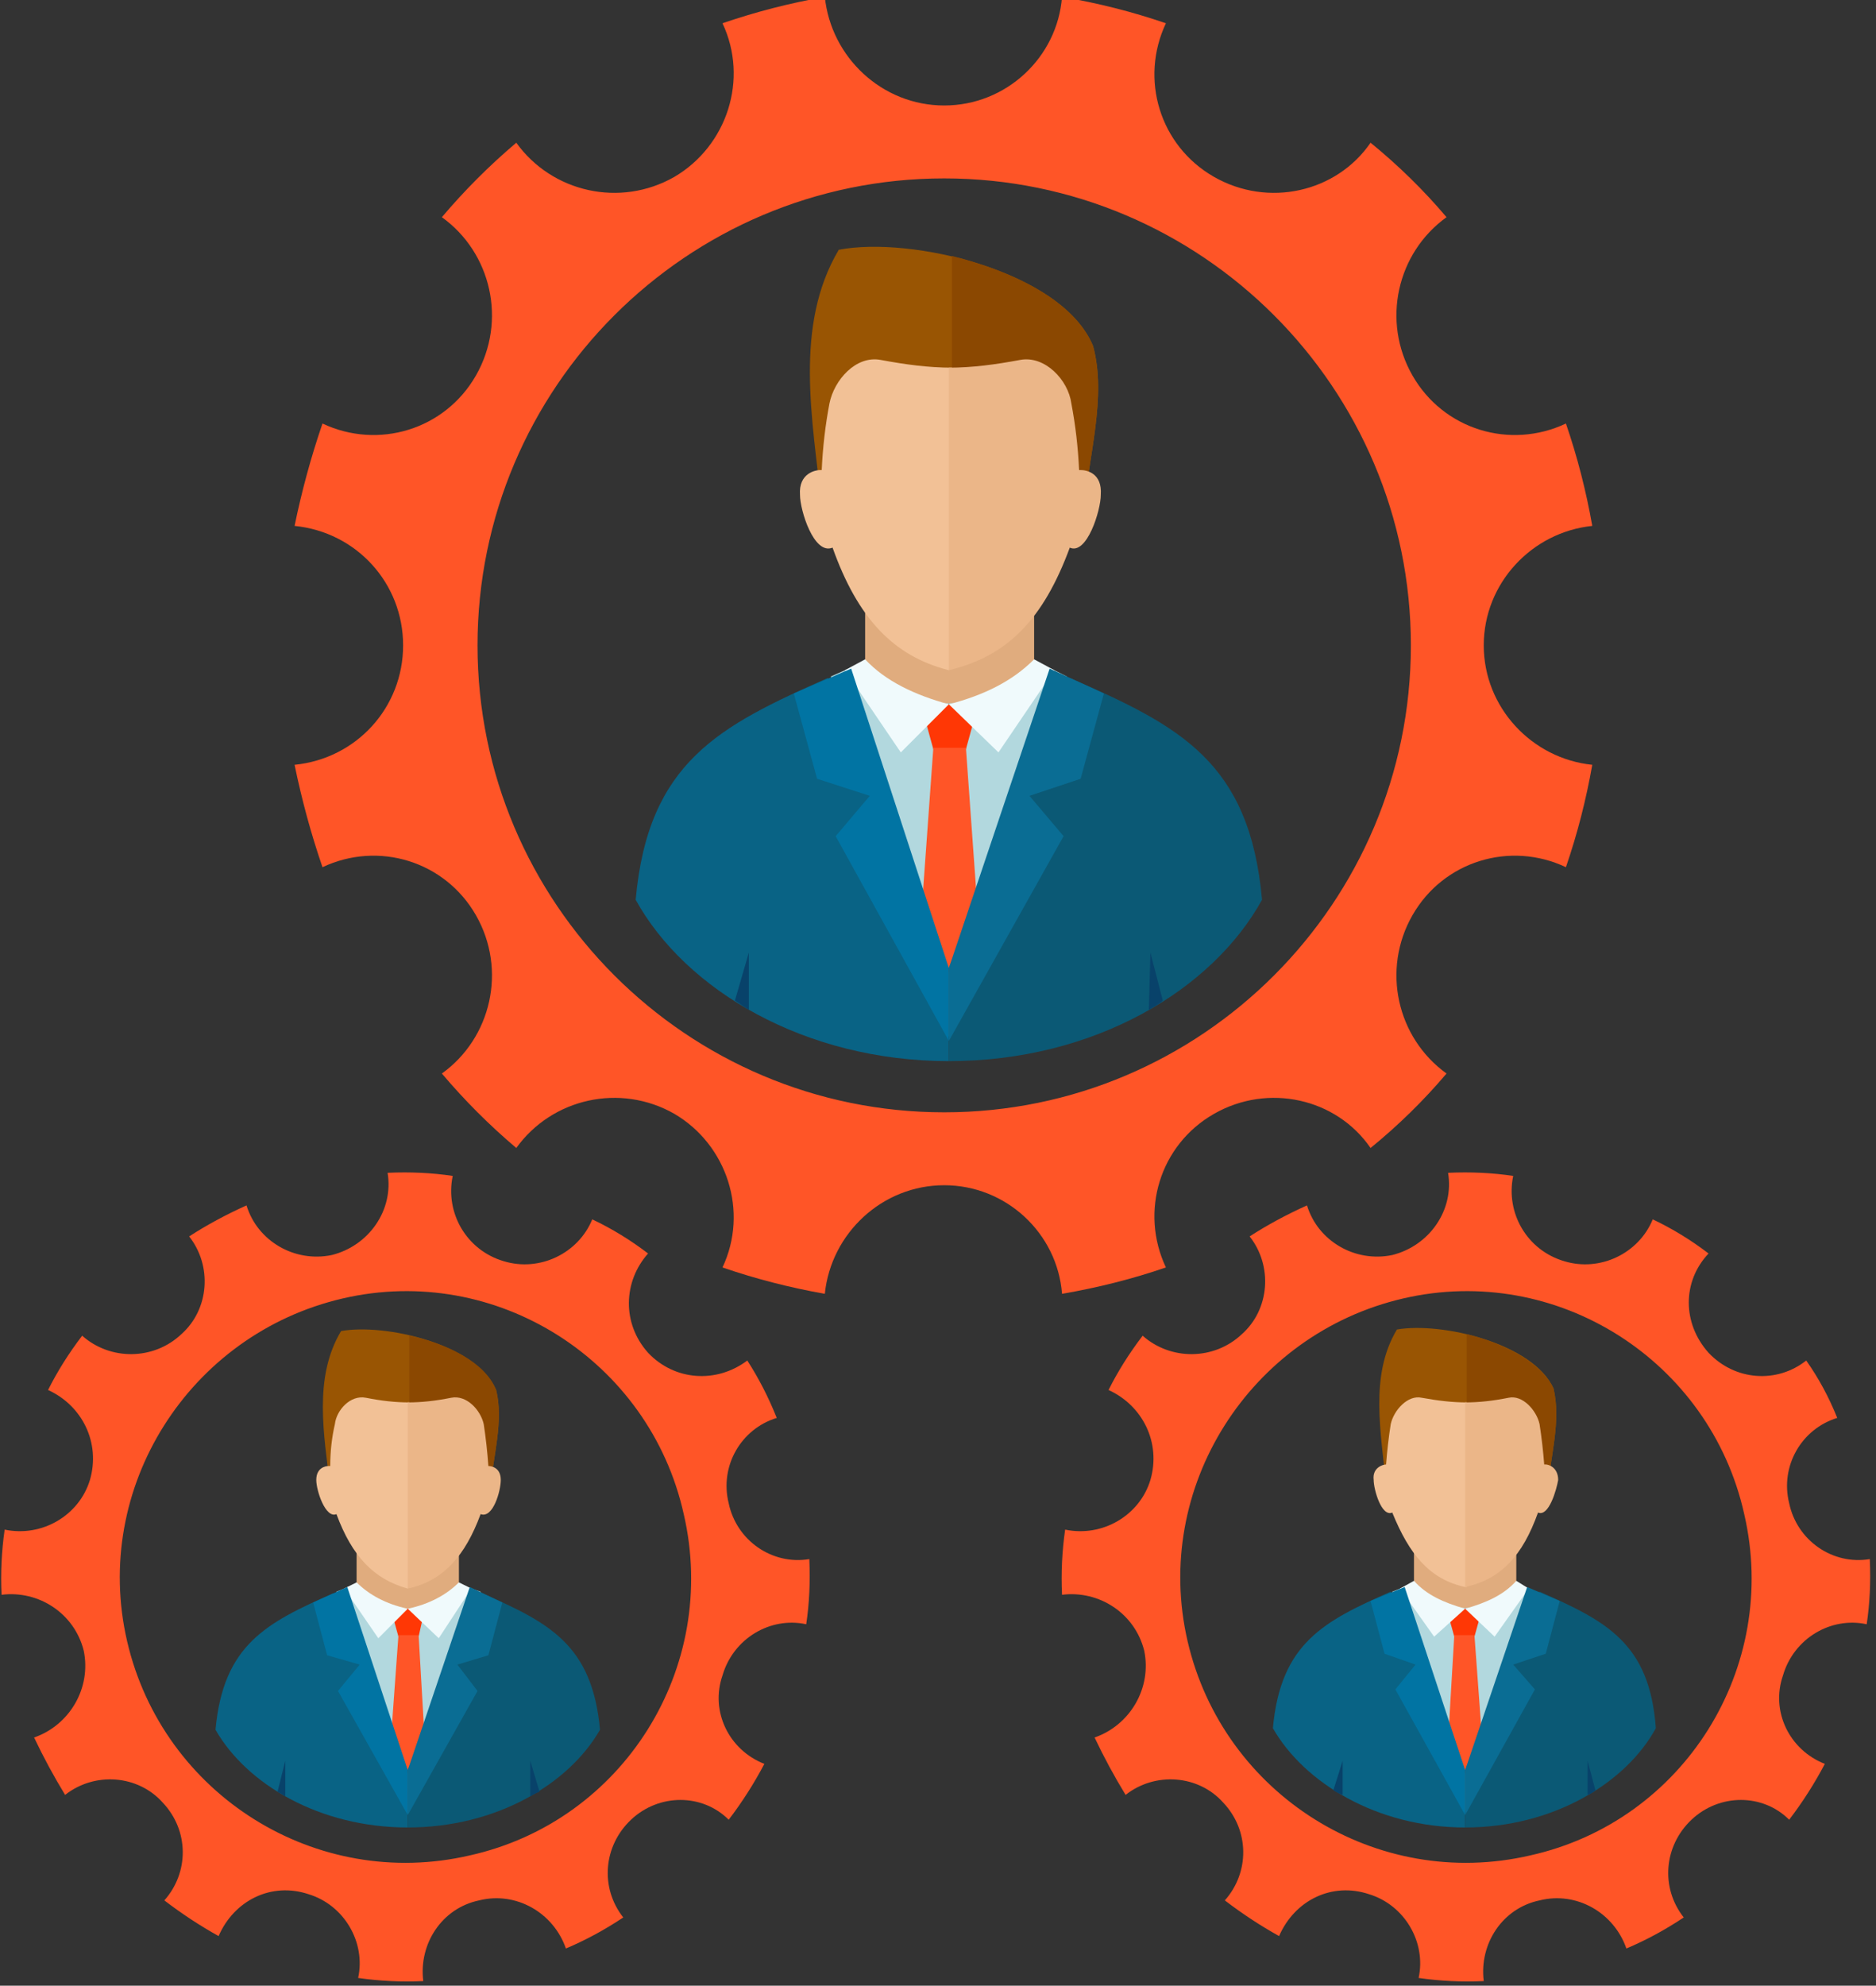 <svg xmlns="http://www.w3.org/2000/svg" viewBox="0 0 121 128" width="121" height="128"><rect x="0" y="0" width="121" height="128" fill="#333333" stroke="none"/><title>&lt;Group&gt;</title><style>		.s0 { fill: #995503 } 		.s1 { fill: #8b4801 } 		.s2 { fill: #b2d8de } 		.s3 { fill: #e0ac7e } 		.s4 { fill: #f2c196 } 		.s5 { fill: #ebb688 } 		.s6 { fill: #ff3705 } 		.s7 { fill: #ff5527 } 		.s8 { fill: #f0fafc } 		.s9 { fill: #096385 } 		.s10 { fill: #08426a } 		.s11 { fill: #0174a3 } 		.s12 { fill: #0b5975 } 		.s13 { fill: #0a6d94 } 	</style><g id="&lt;Group&gt;"><g id="&lt;Group&gt;"><path id="&lt;Path&gt;" class="s0" d="m69.9 33c0.3-3.6 1.5-7.4 0.6-10.7-2-4.8-11.7-7.1-16.4-6.2-2.9 4.9-1.7 10.9-1.1 16.5z"></path><path id="&lt;Path&gt;" class="s1" d="m61.4 32.8v-16.3c4 1 7.9 2.9 9.1 5.8 0.9 3.3-0.3 7.1-0.6 10.7z"></path><path id="&lt;Path&gt;" class="s2" d="m61.2 66.8q3.9 0.1 7.6-0.3v-22.9l-0.8-0.4c-1.9-0.8-4.2-1.7-6.8-2.1z"></path><path id="&lt;Path&gt;" class="s2" d="m61.2 66.8q-3.8 0.1-7.6-0.3v-22.9l0.9-0.4c1.9-0.8 4.2-1.7 6.7-2.1z"></path><path id="&lt;Path&gt;" class="s3" d="m55.8 36.6h10.9v6.6c-3.7 2.8-7.3 2.9-10.9 0z"></path><path id="&lt;Path&gt;" class="s4" d="m56.8 23.2c-1.6-0.3-3 1.3-3.3 2.8q-0.4 2.1-0.5 4.3c-0.1 0 0.2 0-0.1 0-0.3 0-1.4 0.2-1.3 1.6 0 1 0.9 3.9 2.1 3.4 1.6 4.5 3.9 7 7.5 7.9 0.1-0.1 0.1 0 0.2-0.1v-19.4c-1.5 0-3-0.2-4.6-0.5z"></path><path id="&lt;Path&gt;" class="s5" d="m65.8 23.2c1.6-0.3 3.1 1.3 3.3 2.8q0.4 2.1 0.5 4.3c0.1 0-0.2 0 0.1 0 0.4 0 1.4 0.2 1.3 1.6 0 1-0.9 3.9-2 3.4-1.7 4.6-4 7-7.8 7.9v-19.5c1.5 0 3-0.2 4.6-0.5z"></path><path id="&lt;Path&gt;" class="s6" d="m61.2 45.4h1.9l-0.8 2.9h-1.1-1l-0.8-2.9z"></path><path id="&lt;Path&gt;" class="s7" d="m62.3 48.2l0.8 11.1-1.9 3.4-1.8-3.4 0.8-11.1z"></path><path id="&lt;Path&gt;" class="s8" d="m61.2 45.4l-3.1 3.1-3.6-5.3 1.3-0.7c1.3 1.4 3.2 2.3 5.4 2.9z"></path><path id="&lt;Path&gt;" class="s9" d="m61.2 62.4l-7.8-18.7c-7 3.1-11.6 5.4-12.4 14.3 3.2 5.8 10.9 10.4 20.2 10.4z"></path><path id="&lt;Path&gt;" class="s10" d="m47.4 64.5c0.3 0.2 0.6 0.4 0.9 0.6v-3.7z"></path><path id="&lt;Path&gt;" class="s11" d="m61.2 62.4v4.7l-7.3-13.2 2.2-2.6-3.4-1.1-1.5-5.5 3.7-1.6z"></path><path id="&lt;Path&gt;" class="s8" d="m61.2 45.4l3.2 3.1 3.6-5.3-1.3-0.7c-1.4 1.4-3.2 2.3-5.5 2.9z"></path><path id="&lt;Path&gt;" class="s12" d="m61.2 62.4l7.8-18.7c7.1 3.1 11.6 5.4 12.4 14.3-3.2 5.8-10.8 10.4-20.2 10.4z"></path><path id="&lt;Path&gt;" class="s10" d="m75 64.5c-0.2 0.2-0.6 0.4-0.9 0.6l0.1-3.7z"></path><path id="&lt;Path&gt;" class="s13" d="m61.2 62.4v4.7l7.4-13.2-2.2-2.6 3.3-1.1 1.5-5.5-3.5-1.6z"></path></g><g id="&lt;Group&gt;"><path id="&lt;Path&gt;" class="s0" d="m99.8 96.1c0.2-2.2 0.9-4.5 0.4-6.6-1.3-2.9-7.2-4.3-10.1-3.8-1.8 3-1 6.7-0.7 10.1z"></path><path id="&lt;Path&gt;" class="s1" d="m94.6 96v-10c2.4 0.6 4.8 1.8 5.6 3.5 0.5 2.1-0.2 4.4-0.4 6.6z"></path><path id="&lt;Path&gt;" class="s2" d="m94.5 116.8q2.3 0 4.6-0.2v-14l-0.5-0.2c-1.1-0.6-2.6-1.1-4.1-1.3z"></path><path id="&lt;Path&gt;" class="s2" d="m94.5 116.8q-2.4 0-4.7-0.2v-14l0.5-0.2c1.2-0.6 2.6-1.1 4.2-1.3z"></path><path id="&lt;Path&gt;" class="s3" d="m91.2 98.3h6.6v4c-2.2 1.8-4.4 1.8-6.6 0z"></path><path id="&lt;Path&gt;" class="s4" d="m91.7 90.1c-0.9-0.2-1.8 0.8-2 1.7q-0.2 1.3-0.3 2.6c0 0 0.1 0 0 0-0.2 0-0.9 0.2-0.8 1 0 0.6 0.5 2.4 1.2 2.1 1.1 2.7 2.4 4.3 4.7 4.8 0 0 0 0 0.1 0v-11.9c-0.9 0-1.8-0.1-2.9-0.3z"></path><path id="&lt;Path&gt;" class="s5" d="m97.3 90.1c0.9-0.2 1.8 0.8 2 1.7q0.2 1.3 0.3 2.6c0 0-0.1 0 0.1 0 0.2 0 0.8 0.2 0.8 1-0.1 0.6-0.6 2.4-1.3 2.1-1 2.8-2.4 4.3-4.7 4.8v-11.9c0.9 0 1.8-0.1 2.8-0.3z"></path><path id="&lt;Path&gt;" class="s6" d="m94.5 103.7h1.1l-0.5 1.8h-0.6-0.7l-0.5-1.8z"></path><path id="&lt;Path&gt;" class="s7" d="m95.1 105.4l0.5 6.8-1.1 2.1-1.1-2.1 0.4-6.8z"></path><path id="&lt;Path&gt;" class="s8" d="m94.5 103.7l-2 1.8-2.2-3.1 0.9-0.5c0.8 0.9 1.9 1.4 3.3 1.8z"></path><path id="&lt;Path&gt;" class="s9" d="m94.5 114.1l-4.8-11.5c-4.3 1.9-7.1 3.3-7.6 8.8 2 3.5 6.7 6.4 12.4 6.4z"></path><path id="&lt;Path&gt;" class="s10" d="m86 115.4q0.3 0.2 0.6 0.3v-2.2z"></path><path id="&lt;Path&gt;" class="s11" d="m94.5 114.1v2.9l-4.5-8.1 1.3-1.6-2-0.7-0.9-3.4 2.2-0.9z"></path><path id="&lt;Path&gt;" class="s8" d="m94.5 103.7l1.9 1.8 2.2-3.1-0.8-0.5c-0.8 0.9-1.9 1.4-3.3 1.8z"></path><path id="&lt;Path&gt;" class="s12" d="m94.5 114.1l4.8-11.5c4.3 1.9 7.1 3.3 7.5 8.8-1.9 3.5-6.6 6.4-12.3 6.4z"></path><path id="&lt;Path&gt;" class="s10" d="m102.9 115.4q-0.2 0.2-0.5 0.3v-2.2z"></path><path id="&lt;Path&gt;" class="s13" d="m94.5 114.1v2.9l4.5-8.1-1.4-1.6 2.1-0.7 0.9-3.4-2.1-0.9z"></path></g><g id="&lt;Group&gt;"><path id="&lt;Path&gt;" class="s0" d="m31.6 96.1c0.2-2.2 0.9-4.5 0.4-6.5-1.3-3-7.2-4.3-10-3.8-1.8 3-1.1 6.7-0.7 10.1z"></path><path id="&lt;Path&gt;" class="s1" d="m26.4 96v-9.9c2.4 0.5 4.9 1.7 5.6 3.5 0.5 2-0.2 4.3-0.4 6.5z"></path><path id="&lt;Path&gt;" class="s2" d="m26.3 116.9q2.4 0 4.7-0.2v-14.1l-0.6-0.2c-1.1-0.5-2.5-1.1-4.1-1.3z"></path><path id="&lt;Path&gt;" class="s2" d="m26.3 116.9q-2.3 0-4.6-0.2v-14.1l0.5-0.2c1.1-0.5 2.6-1.1 4.1-1.3z"></path><path id="&lt;Path&gt;" class="s3" d="m23 98.3h6.6v4.1c-2.2 1.7-4.4 1.8-6.6 0z"></path><path id="&lt;Path&gt;" class="s4" d="m23.6 90.1c-1-0.2-1.9 0.8-2 1.7q-0.3 1.3-0.3 2.7c-0.1 0 0.1 0-0.1 0-0.2 0-0.8 0.1-0.8 0.9 0 0.7 0.6 2.5 1.3 2.2 1 2.7 2.4 4.2 4.6 4.8 0.1-0.1 0.1 0 0.1-0.1v-11.9c-0.9 0-1.8-0.1-2.8-0.3z"></path><path id="&lt;Path&gt;" class="s5" d="m29.1 90.1c1-0.2 1.9 0.8 2.1 1.7q0.2 1.3 0.3 2.7c0 0-0.2 0 0 0 0.2 0 0.8 0.1 0.8 0.9 0 0.7-0.5 2.5-1.3 2.2-1 2.7-2.4 4.3-4.7 4.8v-12c0.9 0 1.8-0.1 2.8-0.3z"></path><path id="&lt;Path&gt;" class="s6" d="m26.3 103.7h1.1l-0.4 1.8h-0.7-0.6l-0.5-1.8z"></path><path id="&lt;Path&gt;" class="s7" d="m27 105.4l0.4 6.9-1.1 2-1.1-2 0.5-6.9z"></path><path id="&lt;Path&gt;" class="s8" d="m26.3 103.7l-1.9 1.9-2.2-3.2 0.8-0.4c0.8 0.8 1.9 1.4 3.3 1.7z"></path><path id="&lt;Path&gt;" class="s9" d="m26.3 114.1l-4.8-11.4c-4.3 1.9-7.1 3.3-7.6 8.8 2 3.5 6.7 6.3 12.4 6.3z"></path><path id="&lt;Path&gt;" class="s10" d="m17.9 115.5q0.2 0.1 0.5 0.3v-2.3z"></path><path id="&lt;Path&gt;" class="s11" d="m26.3 114.1v2.9l-4.5-8 1.4-1.7-2.1-0.6-0.9-3.4 2.2-1z"></path><path id="&lt;Path&gt;" class="s8" d="m26.3 103.7l2 1.9 2.1-3.2-0.8-0.4c-0.8 0.8-1.9 1.4-3.3 1.7z"></path><path id="&lt;Path&gt;" class="s12" d="m26.3 114.1l4.8-11.4c4.3 1.9 7.1 3.3 7.6 8.8-2 3.5-6.7 6.3-12.4 6.3z"></path><path id="&lt;Path&gt;" class="s10" d="m34.8 115.5q-0.3 0.1-0.6 0.3v-2.3z"></path><path id="&lt;Path&gt;" class="s13" d="m26.3 114.1v2.9l4.5-8-1.3-1.7 2-0.6 0.9-3.4-2.1-1z"></path></g><g id="&lt;Group&gt;"><path id="&lt;Compound Path&gt;" fill-rule="evenodd" class="s7" d="m102.7 49.3q-0.6 3.4-1.7 6.6c-3.6-1.7-7.9-0.4-9.9 3.1-2 3.5-1 7.9 2.2 10.2q-2.2 2.6-4.9 4.8c-2.2-3.2-6.6-4.2-10.1-2.2-3.5 2-4.8 6.3-3.1 9.9q-3.2 1.1-6.7 1.7c-0.3-3.9-3.6-7-7.6-7-4 0-7.3 3.1-7.7 7q-3.4-0.6-6.6-1.7c1.7-3.6 0.3-7.9-3.1-9.9-3.5-2-7.9-1-10.2 2.2q-2.6-2.2-4.8-4.8c3.2-2.3 4.2-6.7 2.2-10.2-2-3.5-6.3-4.8-9.9-3.1q-1.1-3.2-1.8-6.6c4-0.4 7-3.7 7-7.7 0-4-3-7.3-7-7.7q0.7-3.4 1.8-6.6c3.6 1.7 7.9 0.4 9.9-3.1 2-3.5 1-7.9-2.2-10.2q2.2-2.6 4.8-4.8c2.3 3.2 6.7 4.2 10.2 2.2 3.4-2 4.8-6.3 3.1-9.9q3.2-1.1 6.6-1.7c0.4 3.9 3.7 7 7.7 7 4 0 7.3-3.1 7.6-7q3.5 0.6 6.7 1.7c-1.7 3.6-0.4 7.9 3.1 9.9 3.5 2 7.9 1 10.1-2.2q2.7 2.2 4.9 4.8c-3.2 2.3-4.2 6.7-2.2 10.2 2 3.5 6.3 4.8 9.9 3.1q1.1 3.2 1.7 6.6c-3.9 0.4-7 3.7-7 7.7 0 4 3.1 7.3 7 7.7zm-71.9-7.7c0 16.6 13.5 30.1 30.1 30.1 16.6 0 30.1-13.5 30.1-30.1 0-16.6-13.5-30.1-30.1-30.1-16.6 0-30.1 13.5-30.1 30.1z"></path><path id="&lt;Compound Path&gt;" fill-rule="evenodd" class="s7" d="m120.6 100.5q0.1 2.2-0.2 4.2c-2.3-0.5-4.7 0.9-5.4 3.3-0.8 2.3 0.4 4.8 2.7 5.7q-1 1.9-2.3 3.6c-1.7-1.7-4.5-1.7-6.3 0-1.8 1.7-2 4.4-0.5 6.3q-1.8 1.2-3.7 2c-0.8-2.3-3.2-3.7-5.6-3.1-2.4 0.5-3.9 2.8-3.6 5.2q-2.1 0.1-4.2-0.2c0.5-2.3-0.9-4.7-3.2-5.4-2.4-0.8-4.8 0.4-5.8 2.7q-1.8-1-3.5-2.3c1.6-1.8 1.6-4.5-0.1-6.3-1.6-1.8-4.4-2-6.3-0.5q-1.1-1.8-2-3.7c2.3-0.8 3.7-3.2 3.2-5.6-0.6-2.4-2.9-3.9-5.3-3.6q-0.1-2.1 0.2-4.2c2.4 0.5 4.8-0.9 5.5-3.2 0.7-2.4-0.5-4.8-2.7-5.8q0.9-1.8 2.2-3.5c1.8 1.6 4.6 1.6 6.4-0.1 1.8-1.6 2-4.4 0.5-6.3q1.7-1.1 3.7-2c0.7 2.3 3.1 3.7 5.5 3.2 2.4-0.6 4-2.9 3.6-5.3q2.2-0.1 4.2 0.2c-0.5 2.4 0.9 4.8 3.3 5.5 2.3 0.7 4.8-0.5 5.7-2.7q1.9 0.9 3.6 2.2c-1.7 1.8-1.7 4.5 0 6.4 1.7 1.8 4.4 2 6.3 0.5q1.2 1.7 2 3.7c-2.3 0.7-3.7 3.1-3.1 5.5 0.5 2.4 2.8 4 5.2 3.6zm-44 5.3c2.3 9.9 12.2 16.1 22.1 13.8 9.9-2.2 16.1-12.1 13.8-22-2.2-9.9-12.1-16.2-22-13.9-9.9 2.3-16.2 12.2-13.9 22.1z"></path><path id="&lt;Compound Path&gt;" fill-rule="evenodd" class="s7" d="m52.2 100.5q0.1 2.2-0.2 4.2c-2.3-0.5-4.7 0.9-5.4 3.3-0.8 2.3 0.4 4.8 2.7 5.7q-1 1.9-2.3 3.6c-1.7-1.7-4.5-1.7-6.3 0-1.8 1.7-2 4.4-0.5 6.3q-1.8 1.2-3.7 2c-0.8-2.3-3.2-3.7-5.6-3.1-2.4 0.5-3.9 2.8-3.6 5.2q-2.1 0.1-4.2-0.2c0.5-2.3-0.9-4.7-3.2-5.4-2.4-0.8-4.8 0.4-5.8 2.7q-1.8-1-3.5-2.3c1.6-1.8 1.6-4.5-0.1-6.3-1.6-1.8-4.4-2-6.3-0.5q-1.1-1.8-2-3.7c2.3-0.8 3.7-3.2 3.2-5.6-0.6-2.4-2.9-3.9-5.3-3.6q-0.1-2.1 0.2-4.2c2.4 0.5 4.8-0.9 5.5-3.2 0.7-2.4-0.5-4.8-2.7-5.8q0.9-1.8 2.2-3.5c1.8 1.6 4.6 1.6 6.4-0.1 1.8-1.6 2-4.4 0.5-6.3q1.7-1.1 3.7-2c0.7 2.3 3.1 3.7 5.5 3.2 2.4-0.6 4-2.9 3.6-5.3q2.2-0.1 4.2 0.2c-0.5 2.4 0.9 4.8 3.3 5.5 2.3 0.7 4.8-0.5 5.7-2.7q1.9 0.9 3.6 2.2c-1.6 1.8-1.7 4.5 0 6.4 1.7 1.8 4.4 2 6.4 0.5q1.1 1.7 1.9 3.7c-2.3 0.7-3.7 3.1-3.1 5.5 0.5 2.4 2.8 4 5.2 3.6zm-44 5.3c2.3 9.9 12.2 16.1 22.1 13.8 9.9-2.2 16.1-12.1 13.8-22-2.2-9.9-12.1-16.2-22-13.9-9.9 2.3-16.2 12.2-13.9 22.1z"></path></g></g></svg>